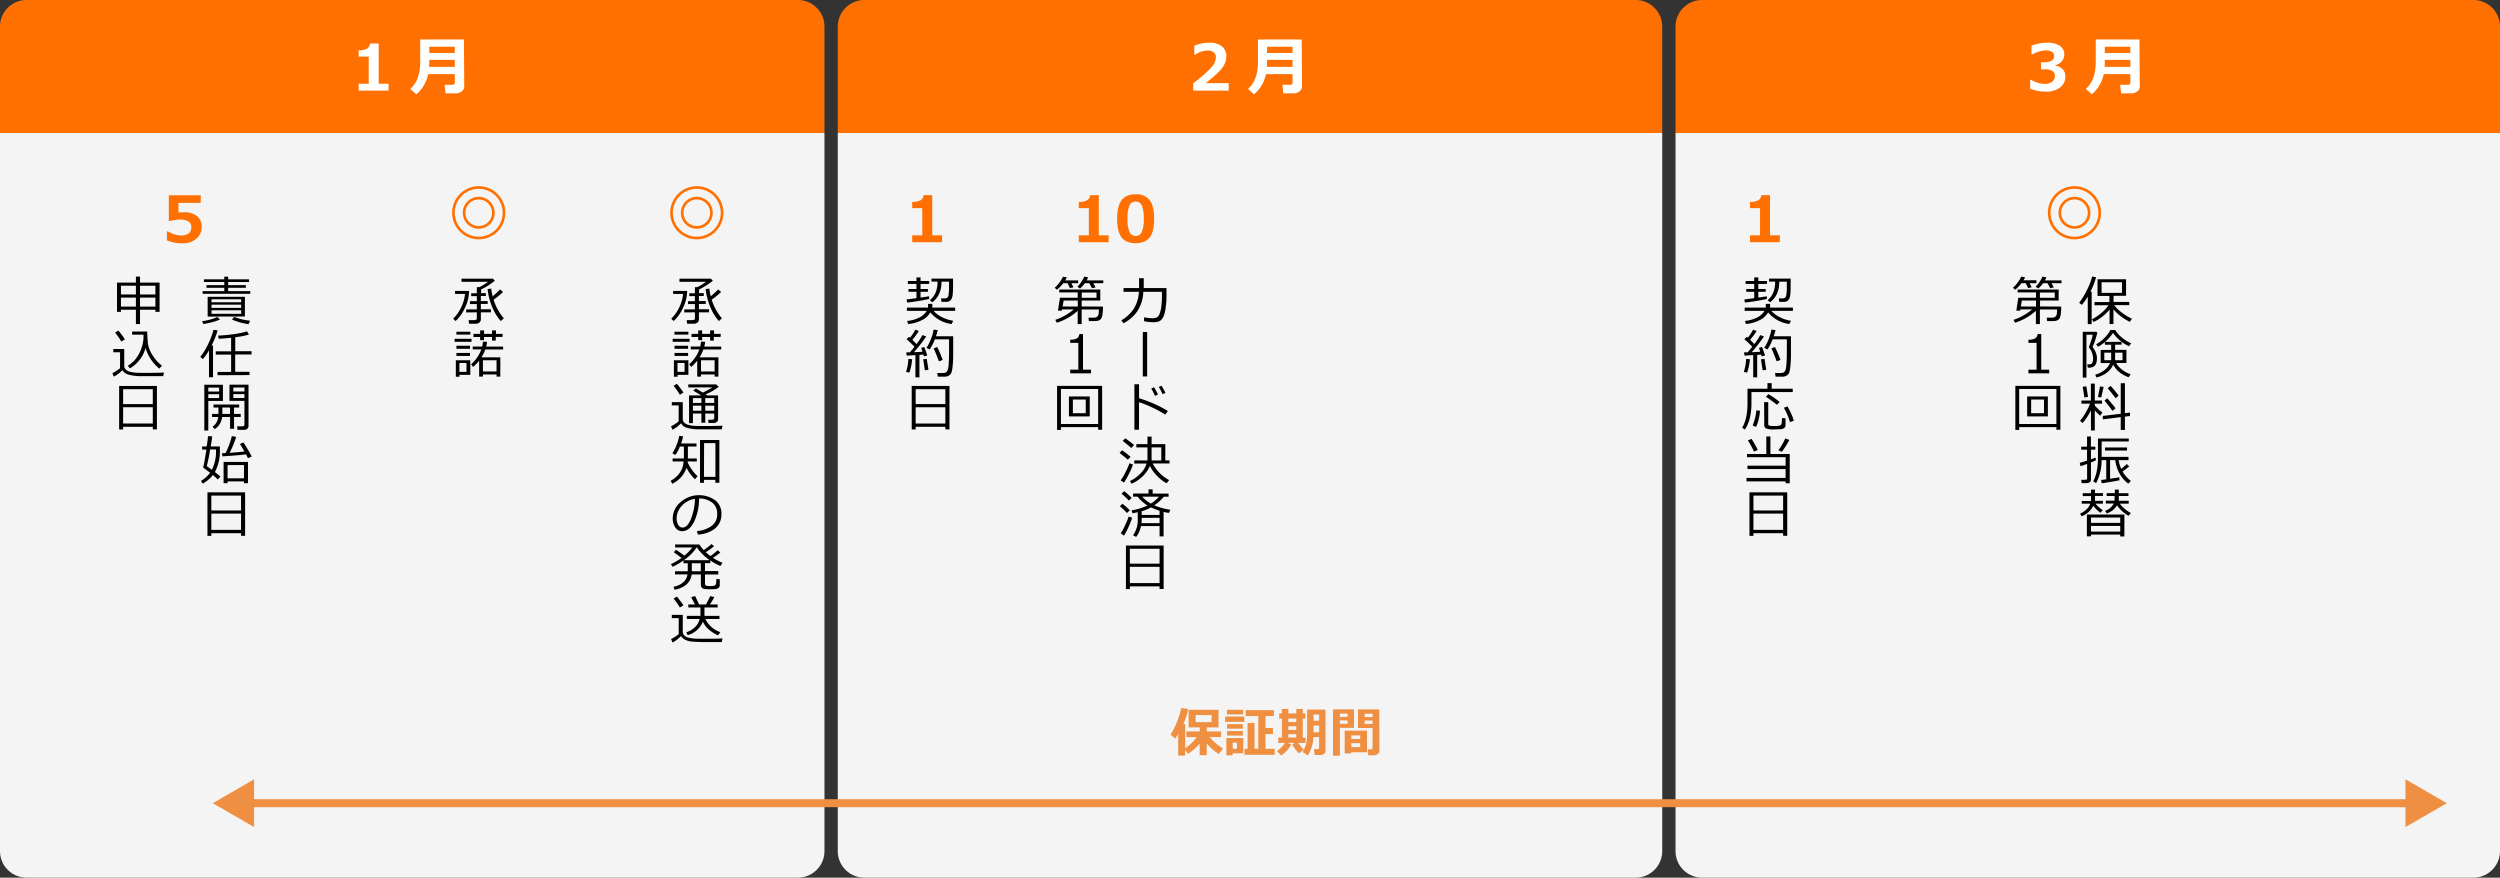 <svg xmlns="http://www.w3.org/2000/svg" width="940" height="330" viewBox="0 0 940 330"><rect x="0" y="0" width="940" height="330" fill="#333333" stroke="none"/><defs><style>.cls-1{fill:#ff7000;}.cls-2{fill:#f4f4f4;}.cls-3{fill:#fff;}.cls-4{fill:#ee8f42;}.cls-5{fill:none;stroke:#ee8f42;stroke-miterlimit:10;stroke-width:3px;}</style></defs><g id="レイヤー_2" data-name="レイヤー 2"><g id="section"><path class="cls-1" d="M10,0H300a10,10,0,0,1,10,10V50a0,0,0,0,1,0,0H0a0,0,0,0,1,0,0V10A10,10,0,0,1,10,0Z"/><path class="cls-2" d="M0,50H310a0,0,0,0,1,0,0V320a10,10,0,0,1-10,10H10A10,10,0,0,1,0,320V50A0,0,0,0,1,0,50Z"/><path class="cls-3" d="M146.09,34.07H134.86V31.49h3.78V21.27h-3.78V18.91a6.34,6.34,0,0,0,3.18-.63,2.47,2.47,0,0,0,1.08-1.9h3.27V31.49h3.7Z"/><path class="cls-3" d="M174.55,32.56a2.17,2.17,0,0,1-1,1.84,3.55,3.55,0,0,1-2.15.7h-3.87l-.34-3.21h3.07a.8.8,0,0,0,.49-.23.6.6,0,0,0,.26-.44V27.88h-10a14.41,14.41,0,0,1-1.68,4.27,11.57,11.57,0,0,1-2.83,3.29l-2.24-2a10.17,10.17,0,0,0,2.46-3.33,14.65,14.65,0,0,0,1-3.3,22.51,22.51,0,0,0,.28-3.81V14.85h16.44ZM171,25.13V22.5h-9.59c0,.93,0,1.81-.08,2.63Zm0-5.19V17.56h-9.59v2.38Z"/><path class="cls-1" d="M62.76,90.39V87h.38A9.7,9.7,0,0,0,68,88.54q3.94,0,3.94-3.18a2.33,2.33,0,0,0-1.09-2.07,5.77,5.77,0,0,0-3.22-.73,17.23,17.23,0,0,0-3.72.53h-.43V73.41h12v2.87H67.09V79.9c.9-.05,1.56-.08,2-.08a7.69,7.69,0,0,1,5,1.44,4.85,4.85,0,0,1,1.74,4,5.7,5.7,0,0,1-2,4.51,8,8,0,0,1-5.41,1.72A14.9,14.9,0,0,1,62.76,90.39Z"/><path d="M171.29,120.71l-.9-.88a15,15,0,0,0,3.26-4.81,13.13,13.13,0,0,0,1.17-4.49H171.1v-1.14h5.27a14.93,14.93,0,0,1-1.52,6.28A15.12,15.12,0,0,1,171.29,120.71Zm4-3.23v-1.14h4v-2H176.7v-1.09h2.59v-1.91h-2.12v-1.08h2.12v-2.31h1a23,23,0,0,0,3.23-2h-10v-1.16h11.83l.72.77a27.76,27.76,0,0,1-5.18,3.3v1.35h1.79v1.08H180.8v1.91h2.57v1.09H180.8v2h3.79v1.14H180.8v2.65a1.46,1.46,0,0,1-.55,1.18,2,2,0,0,1-1.35.46h-2.53l-.18-1.35h2.2c.6,0,.9-.25.9-.76v-2.18Zm13,3.24a19.29,19.29,0,0,1-3.27-5.38,25.28,25.28,0,0,1-1.7-6.65l1.39-.18a21.65,21.65,0,0,0,.51,2.89,28.33,28.33,0,0,0,2.79-2.57l1.14.94a30.63,30.63,0,0,1-3.55,2.92,19.33,19.33,0,0,0,3.85,7Z"/><path d="M177.29,128.51h-6.37v-1.12h6.37Zm-.45,12.43h-4.07v.71h-1.38v-6.2h5.45Zm0-15.14h-5.24v-1.08h5.24Zm-.11,5.36h-5.11V130h5.11Zm0,2.66h-5.11V132.7h5.11Zm-1.33,6v-3.32h-2.66v3.32Zm13.77-8.41h-6.71a14.27,14.27,0,0,1-1.43,2.94h7.09v7.26h-1.42v-.82h-5.12v.82h-1.42v-6a16.8,16.8,0,0,1-2.27,2.36l-.75-1a14.18,14.18,0,0,0,3.84-5.59h-3.24V130.3h3.56c.13-.68.23-1.3.28-1.86l1.55.08a9.76,9.76,0,0,1-.31,1.74v.05h6.36Zm-.23-4.71h-2.54v1.37H185v-1.37H182v1.2h-1.47v-1.2h-2.51v-1.16h2.51v-1.31H182v1.31H185v-1.31h1.48v1.31H189Zm-2.24,8.77h-5.12v4.2h5.12Z"/><path d="M253.29,120.71l-.9-.88a15,15,0,0,0,3.26-4.81,13.13,13.13,0,0,0,1.17-4.49H253.1v-1.14h5.27a14.93,14.93,0,0,1-1.52,6.28A15.12,15.12,0,0,1,253.29,120.71Zm4-3.23v-1.14h4v-2H258.7v-1.09h2.59v-1.91h-2.12v-1.08h2.12v-2.31h.95a23,23,0,0,0,3.23-2h-10v-1.16h11.83l.72.77a27.76,27.76,0,0,1-5.18,3.3v1.35h1.79v1.08H262.8v1.91h2.57v1.09H262.8v2h3.79v1.14H262.8v2.65a1.46,1.46,0,0,1-.55,1.18,2,2,0,0,1-1.35.46h-2.53l-.18-1.35h2.2c.6,0,.9-.25.9-.76v-2.18Zm13,3.24a19.29,19.29,0,0,1-3.27-5.38,25.28,25.28,0,0,1-1.7-6.65l1.39-.18a21.65,21.65,0,0,0,.51,2.89,28.33,28.33,0,0,0,2.79-2.57l1.14.94a30.63,30.63,0,0,1-3.55,2.92,19.33,19.33,0,0,0,3.85,7Z"/><path d="M259.29,128.51h-6.37v-1.12h6.37Zm-.45,12.43h-4.07v.71h-1.38v-6.2h5.45Zm0-15.14h-5.24v-1.08h5.24Zm-.11,5.36h-5.11V130h5.11Zm0,2.66h-5.11V132.7h5.11Zm-1.33,6v-3.32h-2.66v3.32Zm13.77-8.41h-6.71a14.27,14.27,0,0,1-1.43,2.94h7.09v7.26h-1.42v-.82h-5.12v.82h-1.42v-6a16.8,16.8,0,0,1-2.27,2.36l-.75-1a14.18,14.18,0,0,0,3.84-5.59h-3.24V130.3h3.56c.13-.68.23-1.3.28-1.86l1.55.08a9.76,9.76,0,0,1-.31,1.74v.05h6.36Zm-.23-4.71h-2.54v1.37H267v-1.37H264v1.2h-1.47v-1.2h-2.51v-1.16h2.51v-1.31H264v1.31H267v-1.31h1.48v1.31H271Zm-2.24,8.77h-5.12v4.2h5.12Z"/><path d="M271.37,161.43l-7.93,0a17.58,17.58,0,0,1-5.06-.55,4,4,0,0,1-2.34-1.72,11.73,11.73,0,0,1-3.2,2.43l-.53-1.31a11.14,11.14,0,0,0,1.5-.86,10.12,10.12,0,0,0,1.37-1v-6H252.6v-1.21h4.12v6.27a1.93,1.93,0,0,0,.64,1.5,3.32,3.32,0,0,0,1.51.78,16.63,16.63,0,0,0,1.64.31c.5.07,2,.11,4.42.11q4.72,0,6.72-.13Zm-15.76-13a22.1,22.1,0,0,0-2.34-3.37l1.24-.77c1.05,1.29,1.87,2.39,2.47,3.3Zm12.94,7.06h-3.37v3.45h-1.46v-3.45h-3.18v3.61h-1.46V148.67h4.57c-.66-.45-1.65-1-3-1.79l1-.81c.64.35,1.5.86,2.6,1.53a30.67,30.67,0,0,0,3.6-1.94h-9.05v-1.13h10.51l.93.9a19,19,0,0,1-4.93,2.83l.64.41H270v8.94a1.27,1.27,0,0,1-.49,1.06,1.93,1.93,0,0,1-1.24.38H266.4l-.11-1.24h1.5c.51,0,.76-.22.76-.67Zm-4.83-4V149.7h-3.18v1.81Zm-3.18,2.94h3.18v-1.9h-3.18Zm4.64-4.75v1.81h3.37V149.7Zm0,4.75h3.37v-1.9h-3.37Z"/><path d="M258.55,173.49c0,.06,0,.15,0,.28a12.85,12.85,0,0,0,1.61,2.85,13.4,13.4,0,0,0,2.13,2.42l-1,1.17a15.58,15.58,0,0,1-3.15-4.33,10.24,10.24,0,0,1-5.36,6l-.63-1.09q4.59-2.58,4.87-7.28H252.9v-1.12h4.24v-4.49h-1.5a14.73,14.73,0,0,1-1.71,3.17l-1.12-.64a16.56,16.56,0,0,0,1.65-3.29,16.88,16.88,0,0,0,.92-3.26l1.47.18a21.51,21.51,0,0,1-.75,2.68h5.79v1.16h-3.24v4.49H262v1.12Zm10.4,6.94h-4.26v1.1H263.2V165.45h7.28v16.08H269Zm-4.26-1.14H269V166.61h-4.26Z"/><path d="M262.43,201l-.38-1.32a11,11,0,0,0,5.37-1.83,5.23,5.23,0,0,0,2.24-4.61,5.14,5.14,0,0,0-1.81-4.22,8,8,0,0,0-5-1.59,20.29,20.29,0,0,1-1.88,8.77c-1.19,2.35-2.67,3.52-4.46,3.52a3,3,0,0,1-2.61-1.41,6.06,6.06,0,0,1-.95-3.45,8,8,0,0,1,2.89-6,10.52,10.52,0,0,1,13-.81,6.1,6.1,0,0,1,2.41,5.09,6.76,6.76,0,0,1-2.43,5.61A11.44,11.44,0,0,1,262.43,201Zm-1.13-13.44a8.35,8.35,0,0,0-4.88,2.56,6.81,6.81,0,0,0-2,4.82,4.6,4.6,0,0,0,.6,2.42,1.85,1.85,0,0,0,1.66,1q1.83,0,3.18-3.41A21.51,21.51,0,0,0,261.3,187.58Z"/><path d="M253.66,221.77l-.41-1.12q4.71-1.1,5.24-4.67H253.8v-1.19h4.8c0-.18,0-.42,0-.74v-2.26H257v-1.06a24.42,24.42,0,0,1-4.1,2.37l-.64-1a22.37,22.37,0,0,0,4-2.32c-.63-.5-1.61-1.21-2.92-2.15l.86-.92q2.22,1.5,3.12,2.22a17.74,17.74,0,0,0,3-3.08h-6.47v-1.14h9.1a13,13,0,0,0,1.66,2.11,18.77,18.77,0,0,0,2.89-2.27l1,.83a27.64,27.64,0,0,1-3.12,2.24,18.39,18.39,0,0,0,1.74,1.47,25.22,25.22,0,0,0,2.72-2.21l1,.88a29.46,29.46,0,0,1-2.76,2,25.78,25.78,0,0,0,3.59,1.88l-.81,1.16a21.48,21.48,0,0,1-3.78-2.07v1h-2v3h5V216h-5v3.48a.71.71,0,0,0,.36.68,4.06,4.06,0,0,0,1.59.19,5,5,0,0,0,1.64-.16,1,1,0,0,0,.52-.6,7.47,7.47,0,0,0,.15-1.92l1.29.14v2.12a1.36,1.36,0,0,1-.41,1.07,2,2,0,0,1-1.16.48,16.92,16.92,0,0,1-1.92.09c-.36,0-.93,0-1.7-.06a2.17,2.17,0,0,1-1.54-.5,1.77,1.77,0,0,1-.37-1.16V216h-3.46Q259.43,220.56,253.66,221.77Zm3.46-11.14h9.77a18.15,18.15,0,0,1-4.91-4.86A18,18,0,0,1,257.12,210.63Zm3,1.16v2.47c0,.13,0,.31,0,.53h3.38v-3Z"/><path d="M271.37,241.41l-5.45,0a56.49,56.49,0,0,1-6-.2,7.15,7.15,0,0,1-2.44-.74,3.57,3.57,0,0,1-1.42-1.31,11.73,11.73,0,0,1-3.2,2.43l-.53-1.31a10.07,10.07,0,0,0,1.51-.87,10.35,10.35,0,0,0,1.36-1v-6H252.6v-1.21h4.12v6.27a1.93,1.93,0,0,0,.64,1.5,3.32,3.32,0,0,0,1.51.78,16.63,16.63,0,0,0,1.64.31c.5.07,2,.11,4.42.11q4.72,0,6.72-.13Zm-15.76-13a23,23,0,0,0-2.34-3.34l1.24-.78c1,1.26,1.85,2.37,2.47,3.31Zm8.67,5.33a8.52,8.52,0,0,1-5.71,5.07l-.54-1.07a8.4,8.4,0,0,0,3.34-2,5.61,5.61,0,0,0,1.66-3h-4.78v-1.17h5.12v-3.16H258.8v-1.14h2.49c-.22-.45-.69-1.36-1.39-2.74l1.47-.4c.39.8.89,1.85,1.49,3.14h2.62c.32-.58.84-1.63,1.56-3.14l1.53.38a30.76,30.76,0,0,1-1.61,2.76h2.87v1.14h-4.95v3.16h5.63v1.17h-5.26a9.44,9.44,0,0,0,5.59,4.94l-.84,1.2a12.1,12.1,0,0,1-3.14-1.9A8.78,8.78,0,0,1,264.28,233.74Z"/><path d="M58.43,116.45H52.65v5.41H51.1v-5.41H45.48v.82H44v-11H51.1V104h1.55v2.26H60v11H58.43Zm-7.33-5.74v-3.28H45.48v3.28Zm-5.62,4.56H51.1V111.9H45.48Zm7.17-7.84v3.28h5.78v-3.28Zm0,7.84h5.78V111.9H52.65Z"/><path d="M61.37,141.43h-8a17,17,0,0,1-4.94-.55A4,4,0,0,1,46,139.18a11.59,11.59,0,0,1-3.2,2.43l-.53-1.31a11.14,11.14,0,0,0,1.5-.86,10.12,10.12,0,0,0,1.37-1v-6H42.6v-1.21h4.12v6.27a1.93,1.93,0,0,0,.64,1.5,3.3,3.3,0,0,0,1.52.78,16.47,16.47,0,0,0,1.63.31c.5.07,2,.11,4.42.11q4.73,0,6.72-.13Zm-15.76-13a22.1,22.1,0,0,0-2.34-3.37l1.24-.77c1.05,1.29,1.87,2.39,2.47,3.3Zm9.09,2.48a12.05,12.05,0,0,1-2.17,4.34,12.49,12.49,0,0,1-3.71,3.26l-.76-1a10.77,10.77,0,0,0,3.5-3.3,14.18,14.18,0,0,0,1.85-4,13,13,0,0,0,.54-3l0-1.38H49.68v-1.16h5.69c0,1.38.09,2.75.2,4.12a10.91,10.91,0,0,0,1.65,4.55,14.6,14.6,0,0,0,3.68,4.16l-1,1.1a15.85,15.85,0,0,1-5.17-7.74Z"/><path d="M57.45,160.48H46.29v1H44.8V145.12H59v16.34H57.45Zm0-8.54v-5.6H46.29v5.6Zm-11.16,7.3H57.45v-6.12H46.29Z"/><path d="M76.45,121.83,76,120.75a19.81,19.81,0,0,0,5.71-1.55l1,.92a14.93,14.93,0,0,1-2.9,1A27.22,27.22,0,0,1,76.45,121.83Zm-.27-11.36v-1h8.15v-1.25h-6.7v-1h6.7v-1.18H76.67v-1h7.66v-1h1.46v1h7.85v1H85.79v1.18h6.65v1H85.79v1.25h8.32v1Zm1.9,8.57v-7.45h14V119Zm1.45-5.39H90.68v-1.12H79.53Zm0,2.1H90.68v-1.2H79.53Zm11.15.9H79.53V118H90.68Zm2.78,5.23a24.05,24.05,0,0,1-6.24-1.72l.84-1a22.83,22.83,0,0,0,6,1.43Z"/><path d="M78.58,141.86V131.71A20.38,20.38,0,0,1,76.3,135l-1-.78a24.65,24.65,0,0,0,2.77-4.45A28.78,28.78,0,0,0,80.28,124l1.55.22a28.88,28.88,0,0,1-2.29,5.69h.56v11.94Zm3.22-.78v-1.24h5.1v-6.52H81.12V132.1H86.9V127c-1.78.2-3.34.32-4.69.36L82,126.18a54.84,54.84,0,0,0,5.79-.53,31.73,31.73,0,0,0,5.08-1.06l.75,1.21a32.62,32.62,0,0,1-5.17,1v5.25h6.14v1.22H88.43v6.52h5.38v1.24Z"/><path d="M78.32,150.75v11.12h-1.5V144.65h7v6.1Zm0-3.53H82.4v-1.49H78.32Zm4.08,1H78.32v1.45H82.4Zm-1.69,13.12-.78-.9a5,5,0,0,0,2.12-3.65H79.73v-1.14h2.41v-2.41H80.28v-1.14h9.65v1.14H88v2.41h2.51v1.14H88v4.44H86.5v-4.44h-3A6,6,0,0,1,80.71,161.36Zm2.89-8.1V155c0,.25,0,.46,0,.64H86.5v-2.41Zm8.06,8.4H89.32l-.17-1.33h1.91c.56,0,.85-.21.85-.64v-8.94H86.28v-6.1h7.16V160.2a1.35,1.35,0,0,1-.49,1.05A2,2,0,0,1,91.66,161.66Zm-3.93-14.44h4.18v-1.49H87.73Zm4.18,1H87.73v1.45h4.18Z"/><path d="M76.24,181.84l-.67-1A12.08,12.08,0,0,0,79,177.76c-.77-.6-1.57-1.2-2.43-1.8a.42.42,0,0,1-.14-.35s0-.21.12-.55.23-1.06.42-2.14.41-2.38.64-3.89H76v-1.15h1.73c.28-1.9.44-3.2.47-3.89l1.58.09c-.07.71-.25,2-.55,3.8h3.44v1.24a16.53,16.53,0,0,1-1.88,8.38c1,.74,1.66,1.3,2.06,1.68l-.93,1.12c-.43-.44-1.06-1-1.88-1.68A12.65,12.65,0,0,1,76.24,181.84Zm3.41-5.2a14.81,14.81,0,0,0,1.57-7.18V169H79a60.8,60.8,0,0,1-1.24,6.27Zm4-5-.19-1.22,1.35-.07a29.62,29.62,0,0,0,2.36-6.37l1.63.28a36.42,36.42,0,0,1-2.46,6c2.36-.16,4.21-.33,5.58-.51-.59-1-1.16-2-1.71-2.78l1.29-.62a46.06,46.06,0,0,1,3.15,5.32l-1.43.6c-.18-.41-.42-.89-.72-1.45Q89.94,171.19,83.64,171.59ZM91.73,181H85.57v.69h-1.5v-8h9.18v8H91.73Zm-6.16-1.14h6.16v-5H85.57Z"/><path d="M90.63,200.48H79.46v1H78V185.12H92.16v16.34H90.63Zm0-8.54v-5.6H79.46v5.6Zm-11.17,7.3H90.63v-6.12H79.46Z"/><path class="cls-1" d="M180,71a9,9,0,1,1-9,9,9,9,0,0,1,9-9m0-1a10,10,0,1,0,10,10,10,10,0,0,0-10-10Z"/><path class="cls-1" d="M180,75a5,5,0,1,1-5,5,5,5,0,0,1,5-5m0-1a6,6,0,1,0,6,6,6,6,0,0,0-6-6Z"/><path class="cls-1" d="M262,71a9,9,0,1,1-9,9,9,9,0,0,1,9-9m0-1a10,10,0,1,0,10,10,10,10,0,0,0-10-10Z"/><path class="cls-1" d="M262,75a5,5,0,1,1-5,5,5,5,0,0,1,5-5m0-1a6,6,0,1,0,6,6,6,6,0,0,0-6-6Z"/><path class="cls-1" d="M325,0H615a10,10,0,0,1,10,10V50a0,0,0,0,1,0,0H315a0,0,0,0,1,0,0V10A10,10,0,0,1,325,0Z"/><path class="cls-2" d="M315,50H625a0,0,0,0,1,0,0V320a10,10,0,0,1-10,10H325a10,10,0,0,1-10-10V50a0,0,0,0,1,0,0Z"/><path class="cls-3" d="M462,34.07H448.65V31.29a45.49,45.49,0,0,0,6.79-5.93,6.13,6.13,0,0,0,1.74-3.7,2.47,2.47,0,0,0-.84-2A3.46,3.46,0,0,0,454,19a8.46,8.46,0,0,0-4.64,1.59h-.29V17.17a15.48,15.48,0,0,1,5.54-1.11,7.52,7.52,0,0,1,4.82,1.36,4.64,4.64,0,0,1,1.69,3.83,7.37,7.37,0,0,1-1.37,4q-1.38,2.11-6.41,6H462Z"/><path class="cls-3" d="M489.55,32.56a2.17,2.17,0,0,1-1,1.84,3.55,3.55,0,0,1-2.15.7h-3.87l-.34-3.21h3.07a.8.8,0,0,0,.49-.23.6.6,0,0,0,.26-.44V27.88h-10a14.41,14.41,0,0,1-1.68,4.27,11.57,11.57,0,0,1-2.83,3.29l-2.24-2a10.17,10.17,0,0,0,2.46-3.33,14.65,14.65,0,0,0,1-3.3,22.51,22.51,0,0,0,.28-3.81V14.85h16.44ZM486,25.13V22.5h-9.59c0,.93,0,1.81-.08,2.63Zm0-5.19V17.56h-9.59v2.38Z"/><path class="cls-1" d="M354.21,91.07H343V88.49h3.78V78.27H343V75.91a6.34,6.34,0,0,0,3.18-.63,2.47,2.47,0,0,0,1.08-1.9h3.27V88.49h3.7Z"/><path d="M341.1,113.77l-.24-1.18c.82-.09,2.06-.25,3.73-.49v-2.37h-3v-1.06h3v-1.92h-3.24v-1.09h3.24v-1.35h1.53v1.35h3.26v1.09h-3.26v1.92h2.78v1.06h-2.78v2.16l3.23-.48,0,1A81.13,81.13,0,0,1,341.1,113.77Zm8.72,3.69a7.46,7.46,0,0,1-3.36,3,13.73,13.73,0,0,1-5,1.37l-.37-1.16a12.7,12.7,0,0,0,4.5-1.25,6.44,6.44,0,0,0,2.86-2.54H341v-1.23h7.94a6.8,6.8,0,0,0,0-.68v-.71h1.61c0,.25,0,.71,0,1.39h8.59v1.23H351a10.52,10.52,0,0,0,3.15,2.35,13.63,13.63,0,0,0,4.26,1.38l-.62,1.22A12.34,12.34,0,0,1,349.82,117.46Zm.71-3.79-.9-.82a7,7,0,0,0,2.05-2.6,10.18,10.18,0,0,0,.83-4.37h-2.29v-1.12h8.12v2.53c0,.85,0,1.76-.08,2.74a6.33,6.33,0,0,1-.37,2.13,2.3,2.3,0,0,1-.79,1,2.15,2.15,0,0,1-1.17.34H354l-.16-1.31c.9,0,1.47,0,1.7,0a1.25,1.25,0,0,0,.67-.3,2,2,0,0,0,.48-1.24,16.85,16.85,0,0,0,.15-2.48v-2.27H354V106C354,109.37,352.85,111.94,350.53,113.67Z"/><path d="M341.93,140.1l-1.27-.24a17.61,17.61,0,0,0,.88-4.9l1.43.1A20.45,20.45,0,0,1,341.93,140.1Zm2.27,1.76v-8.34c-1.31.09-2.4.15-3.27.19l-.18-1.24,1.39,0c.54-.62,1.11-1.32,1.71-2.09-.93-1-1.92-1.92-3-2.87l1-.88.36.33a19.3,19.3,0,0,0,1.95-3l1.34.5a32.89,32.89,0,0,1-2.45,3.32l1.58,1.58a25.66,25.66,0,0,0,2.23-3.38l1.39.54a59.83,59.83,0,0,1-4.61,5.92l3.21-.18c-.21-.66-.38-1.15-.49-1.47l1.16-.32a33.25,33.25,0,0,1,1.12,3.21l-1.26.32c0-.15-.1-.38-.19-.7-.53.07-1,.12-1.49.16v8.46Zm3.56-2.62-.65-4.14,1.35-.16.65,4.1Zm10.64-6.18a39.88,39.88,0,0,1-.22,4.62,11,11,0,0,1-.46,2.49,2.27,2.27,0,0,1-.9,1,2.7,2.7,0,0,1-1.54.45h-2.66l-.21-1.37h1.53a7.84,7.84,0,0,0,1.34-.07,1.31,1.31,0,0,0,.65-.37,2.35,2.35,0,0,0,.49-.91,13.16,13.16,0,0,0,.3-2.35c.09-1.16.13-2.68.13-4.55v-4.42H351.5a17.33,17.33,0,0,1-1.94,3.81l-1.2-.59a19.05,19.05,0,0,0,2.69-6.89l1.55.22a20.09,20.09,0,0,1-.69,2.31h6.49Zm-5.35,2.8c-1-2.56-1.64-4.19-2-4.88l1.34-.51a45.51,45.51,0,0,1,2.06,4.87Z"/><path d="M355.45,160.48H344.29v1H342.8V145.12H357v16.34h-1.53Zm0-8.54v-5.6H344.29v5.6Zm-11.16,7.3h11.16v-6.12H344.29Z"/><path d="M430.05,104.6v3.72h8.55v.75c0,2.27,0,3.81-.09,4.61s-.17,1.65-.3,2.55a11.44,11.44,0,0,1-.56,2.32,4.92,4.92,0,0,1-.82,1.51,3,3,0,0,1-1.19.82,5.76,5.76,0,0,1-2,.28,19.6,19.6,0,0,1-3.47-.38l0-1.48a16.22,16.22,0,0,0,3.25.36,4.28,4.28,0,0,0,1.34-.22,2.17,2.17,0,0,0,1.12-1.2,9.73,9.73,0,0,0,.75-2.85,31.76,31.76,0,0,0,.26-4.42v-1.25h-7a14.26,14.26,0,0,1-2.27,7.32,14.4,14.4,0,0,1-5.17,4.51l-.82-1.11a14.18,14.18,0,0,0,4.65-4.31,13.41,13.41,0,0,0,1.94-6.41h-5.77v-1.4h5.84V104.6Z"/><path d="M431.33,124.84v16.7h-1.64v-16.7Z"/><path d="M439.13,154.54l-1,1.36a38.17,38.17,0,0,0-4.86-2.67,38.61,38.61,0,0,0-5-2v10.36h-1.74v-17.1h1.76v5.24A48.22,48.22,0,0,1,439.13,154.54Zm-3.74-6.2-1.12.5a21.42,21.42,0,0,0-1.42-2.74l1.06-.48A20.56,20.56,0,0,1,435.39,148.34Zm2.83-.6-1.11.46a18,18,0,0,0-1.41-2.7l1-.48A24.27,24.27,0,0,1,438.22,147.74Z"/><path d="M424.06,172.83c-.71-.61-1.75-1.45-3.11-2.53l.95-1a31.37,31.37,0,0,1,3.19,2.48Zm-1.44,8.62-1.25-.84a18.29,18.29,0,0,0,1.78-3,29.19,29.19,0,0,0,1.53-3.43l1.31.45a21.2,21.2,0,0,1-1.38,3.3A32.57,32.57,0,0,1,422.62,181.45Zm2.75-13c-.95-.83-2-1.72-3.24-2.66l1-1c.8.58,1.89,1.42,3.28,2.51Zm6.08,4.69v-4.91h-4.18V167h4.18v-2.84H433V167h5.16v6.12h1.57v1.14h-6.29a13.21,13.21,0,0,0,2.15,3.13,14.36,14.36,0,0,0,4,3.12l-.94,1.2a14.82,14.82,0,0,1-3.68-2.86,13,13,0,0,1-2.59-3.68,12.74,12.74,0,0,1-2.29,3.48,13.85,13.85,0,0,1-4.62,3.23l-.63-1a13,13,0,0,0,4.12-3,8.56,8.56,0,0,0,2.13-3.58h-4.62V173.1Zm1.55-4.91v4.91h3.65v-4.91Z"/><path d="M423.73,192.87a28.69,28.69,0,0,0-2.67-2.53l1-.93a34.78,34.78,0,0,1,2.77,2.47Zm-1.12,8.54-1.2-.9A19,19,0,0,0,423,197.6a28.6,28.6,0,0,0,1.37-3.38l1.31.47a28.45,28.45,0,0,1-1.35,3.45A24.76,24.76,0,0,1,422.61,201.41Zm1.83-13.2a29.28,29.28,0,0,0-2.75-2.59l1-.94a25.13,25.13,0,0,1,2.83,2.53Zm2.74,13.69-1.14-.66a9.68,9.68,0,0,0,1.75-6.08V192.6c-.45.08-1.1.22-1.94.4l-.4-1.12a21.5,21.5,0,0,0,6-1.82,14.55,14.55,0,0,1-3.73-3.32h-1.68v-1.18h5.81V184h1.54v1.59h6v1.18h-1.8A16.52,16.52,0,0,1,434,190a23.59,23.59,0,0,0,6.07,1.67l-.56,1.2a20,20,0,0,1-2-.4v9.22H436v-3.88h-7A9.55,9.55,0,0,1,427.18,201.9Zm2.1-7.18v.1c0,.7,0,1.32-.08,1.87H436v-2Zm0-2.48v1.38H436v-1.57a23,23,0,0,1-3.22-1.27A15.91,15.91,0,0,1,429.28,192.24Zm3.44-2.88a15,15,0,0,0,3.08-2.62h-6.35A13.32,13.32,0,0,0,432.72,189.36Z"/><path d="M436,220.48H424.83v1h-1.48V205.12h14.18v16.34H436Zm0-8.54v-5.6H424.83v5.6Zm-11.17,7.3H436v-6.12H424.83Z"/><path class="cls-1" d="M416.85,91.07H405.62V88.49h3.78V78.27h-3.78V75.91a6.34,6.34,0,0,0,3.18-.63,2.47,2.47,0,0,0,1.08-1.9h3.27V88.49h3.7Z"/><path class="cls-1" d="M427,91.45q-3.6,0-5.28-2.19t-1.68-7q0-4.78,1.69-7t5.27-2.2a6.24,6.24,0,0,1,5.28,2.2c1.12,1.46,1.68,3.79,1.68,7s-.55,5.59-1.67,7S429.41,91.45,427,91.45Zm0-15.66a2.42,2.42,0,0,0-2.35,1.54,12.65,12.65,0,0,0-.71,4.93,12.37,12.37,0,0,0,.73,4.92,2.52,2.52,0,0,0,4.66,0,12.35,12.35,0,0,0,.73-4.93,12.38,12.38,0,0,0-.71-4.91A2.41,2.41,0,0,0,427,75.79Z"/><path class="cls-1" d="M640,0H930a10,10,0,0,1,10,10V50a0,0,0,0,1,0,0H630a0,0,0,0,1,0,0V10A10,10,0,0,1,640,0Z"/><path class="cls-3" d="M763.34,33.33V30h.38a10.14,10.14,0,0,0,5,1.54,4.79,4.79,0,0,0,2.89-.77,2.59,2.59,0,0,0,1-2.24,2.17,2.17,0,0,0-.81-1.81,5.94,5.94,0,0,0-3.37-.64h-1V23.42h1q3.94,0,3.94-2.4a1.67,1.67,0,0,0-.84-1.53,4.61,4.61,0,0,0-2.41-.53,10.83,10.83,0,0,0-4.92,1.5h-.35V17.17a16.34,16.34,0,0,1,5.73-1.11,8.52,8.52,0,0,1,4.93,1.19,3.74,3.74,0,0,1,1.67,3.18,3.88,3.88,0,0,1-.93,2.58,4.51,4.51,0,0,1-2.47,1.49v.16a5,5,0,0,1,2.8,1.38,3.73,3.73,0,0,1,1,2.73,5,5,0,0,1-2,4.13,8.41,8.41,0,0,1-5.33,1.55A15.72,15.72,0,0,1,763.34,33.33Z"/><path class="cls-3" d="M804.55,32.56a2.17,2.17,0,0,1-1,1.84,3.55,3.55,0,0,1-2.15.7h-3.87l-.34-3.21h3.07a.8.8,0,0,0,.49-.23.6.6,0,0,0,.26-.44V27.88h-10a14.41,14.41,0,0,1-1.68,4.27,11.57,11.57,0,0,1-2.83,3.29l-2.24-2a10.17,10.17,0,0,0,2.46-3.33,14.65,14.65,0,0,0,1-3.3,22.51,22.51,0,0,0,.28-3.81V14.85h16.44ZM801,25.13V22.5h-9.59c0,.93,0,1.81-.08,2.63Zm0-5.19V17.56h-9.59v2.38Z"/><path class="cls-2" d="M630,50H940a0,0,0,0,1,0,0V320a10,10,0,0,1-10,10H640a10,10,0,0,1-10-10V50A0,0,0,0,1,630,50Z"/><path class="cls-1" d="M669.21,91.07H658V88.49h3.78V78.27H658V75.91a6.34,6.34,0,0,0,3.18-.63,2.47,2.47,0,0,0,1.08-1.9h3.27V88.49h3.7Z"/><path d="M656.1,113.77l-.24-1.18c.82-.09,2.06-.25,3.73-.49v-2.37h-3v-1.06h3v-1.92h-3.24v-1.09h3.24v-1.35h1.53v1.35h3.26v1.09h-3.26v1.92h2.78v1.06h-2.78v2.16l3.23-.48,0,1A81.13,81.13,0,0,1,656.1,113.77Zm8.72,3.69a7.46,7.46,0,0,1-3.36,3,13.73,13.73,0,0,1-5,1.37l-.37-1.16a12.7,12.7,0,0,0,4.5-1.25,6.44,6.44,0,0,0,2.86-2.54H656v-1.23h7.94a6.8,6.8,0,0,0,0-.68v-.71h1.61c0,.25,0,.71,0,1.39h8.59v1.23H666a10.52,10.52,0,0,0,3.15,2.35,13.63,13.63,0,0,0,4.26,1.38l-.62,1.22A12.34,12.34,0,0,1,664.82,117.46Zm.71-3.79-.9-.82a7,7,0,0,0,2-2.6,10.18,10.18,0,0,0,.83-4.37h-2.29v-1.12h8.12v2.53c0,.85,0,1.76-.08,2.74a6.33,6.33,0,0,1-.37,2.13,2.3,2.3,0,0,1-.79,1,2.15,2.15,0,0,1-1.17.34H669l-.16-1.31c.9,0,1.47,0,1.7,0a1.22,1.22,0,0,0,.67-.3,2,2,0,0,0,.48-1.24,16.85,16.85,0,0,0,.15-2.48v-2.27H669V106C669,109.37,667.85,111.94,665.53,113.67Z"/><path d="M656.93,140.1l-1.27-.24a17.61,17.61,0,0,0,.88-4.9l1.43.1A20.45,20.45,0,0,1,656.93,140.1Zm2.27,1.76v-8.34c-1.31.09-2.4.15-3.27.19l-.18-1.24,1.39,0c.54-.62,1.11-1.32,1.71-2.09-.93-1-1.92-1.92-3-2.87l1-.88.36.33a19.3,19.3,0,0,0,1.95-3l1.34.5a32.89,32.89,0,0,1-2.45,3.32l1.58,1.58a25.66,25.66,0,0,0,2.23-3.38l1.39.54a59.83,59.83,0,0,1-4.61,5.92l3.21-.18c-.21-.66-.38-1.15-.49-1.47l1.16-.32a33.25,33.25,0,0,1,1.12,3.21l-1.26.32c0-.15-.1-.38-.19-.7-.53.07-1,.12-1.49.16v8.46Zm3.56-2.62-.65-4.14,1.35-.16.65,4.1Zm10.64-6.18a39.88,39.88,0,0,1-.22,4.62,11,11,0,0,1-.46,2.49,2.27,2.27,0,0,1-.9,1,2.7,2.7,0,0,1-1.54.45h-2.66l-.21-1.37h1.53a7.84,7.84,0,0,0,1.34-.07,1.31,1.31,0,0,0,.65-.37,2.35,2.35,0,0,0,.49-.91,13.16,13.16,0,0,0,.3-2.35c.09-1.16.13-2.68.13-4.55v-4.42H666.5a17.33,17.33,0,0,1-1.94,3.81l-1.2-.59a19.05,19.05,0,0,0,2.69-6.89l1.55.22a20.09,20.09,0,0,1-.69,2.31h6.49Zm-5.35,2.8c-1-2.56-1.64-4.19-2-4.88l1.34-.51a45.51,45.51,0,0,1,2.06,4.87Z"/><path d="M658.55,147.41v3.86a24.14,24.14,0,0,1-.62,5.93,13.69,13.69,0,0,1-1.87,4.33l-1-.74q2-3.33,2-9.18v-5.45h7.5v-2.1h1.59v2.1h7.92v1.25Zm1.76,13.1L659,160a20.86,20.86,0,0,0,1.4-5.71l1.37.16a19.62,19.62,0,0,1-.5,3.15A15.09,15.09,0,0,1,660.31,160.51Zm3-9.31h1.55v8.15a.65.65,0,0,0,.36.66,6.43,6.43,0,0,0,2,.17,11.36,11.36,0,0,0,1.45-.07,2.52,2.52,0,0,0,.76-.18.87.87,0,0,0,.31-.32,1.83,1.83,0,0,0,.19-.74,16.22,16.22,0,0,0,.11-1.71l1.32.13v2.57a1.28,1.28,0,0,1-.16.65,1.47,1.47,0,0,1-.42.47,1.68,1.68,0,0,1-.55.28,7.19,7.19,0,0,1-1.29.15c-.66,0-1.27.06-1.84.06a7.63,7.63,0,0,1-3.09-.38,1.46,1.46,0,0,1-.65-1.37Zm4.82,1c-.85-.72-2.23-1.74-4.14-3l.91-1a25.21,25.21,0,0,1,4.23,2.95Zm4.88,6.5a22.9,22.9,0,0,0-2.27-5.36l1.33-.56a28,28,0,0,1,1.41,2.75,18.06,18.06,0,0,1,1,2.68Z"/><path d="M656.68,181v-1.29h14.71v-3.34H657.05v-1.27h14.34V171.9H656.87v-1.2h7.26v-6.6h1.54v6.6h7.27v11h-1.55V181Zm2.81-11.2a31.6,31.6,0,0,0-2.28-4.2l1.36-.6a41.44,41.44,0,0,1,2.36,4.18Zm10.53.08-1.35-.55a23.6,23.6,0,0,0,2.58-4.46l1.56.54A39.71,39.71,0,0,1,670,169.86Z"/><path d="M670.45,200.48H659.29v1H657.8V185.12H672v16.34h-1.53Zm0-8.54v-5.6H659.29v5.6Zm-11.16,7.3h11.16v-6.12H659.29Z"/><path class="cls-4" d="M445.62,284.1H443V276c-.26.42-.63,1-1.11,1.7l-1.77-1.45a27.9,27.9,0,0,0,2.38-4.7,25.76,25.76,0,0,0,1.6-5.32l2.68.33a28.18,28.18,0,0,1-1.82,5.65h.68v9.15a16.49,16.49,0,0,0,4.3-4.19h-3.84V275h5v-1.49h-4.18v-6.62h11.24v6.62h-4.4V275h5.36v2.14h-4.27a18.69,18.69,0,0,0,5,4.29l-1.56,2.08a18.32,18.32,0,0,1-4.56-4v4.45h-2.66V279.6a18.8,18.8,0,0,1-4.38,3.84l-1.12-1.5Zm9.94-12.57v-2.67h-6v2.67Z"/><path class="cls-4" d="M467.88,271.41h-7.22v-2h7.22Zm-.42,11.83h-4V284h-2.34v-6.49h6.38Zm-.06-14.62h-6.06v-1.73h6.06Zm-.1,5.35h-5.94v-1.7h5.94Zm0,2.61h-5.94v-1.71h5.94Zm-2.2,4.95v-2.31h-1.6v2.31Zm14.18,2.27H467.92v-2.27h1.18v-9.68h2.62v9.68h1.4V269.24h-4.74V267H479v2.24h-3.16v4.5h2.78V276h-2.78v5.56h3.46Z"/><path class="cls-4" d="M485.52,279.94a11.72,11.72,0,0,1-1.72,2.36,9.82,9.82,0,0,1-2.06,1.74l-1.6-1.62a12.09,12.09,0,0,0,3-3.07h-2.52v-2H482v-7.12h-1v-2h1v-1.66h2.42v1.66h3v-1.66h2.42v1.66h1v2h-1v7.12h1.06v2h-2.79a17.21,17.21,0,0,0,2.11,2.46l-1.75,1.45a11.12,11.12,0,0,1-2.57-3.36l1-.55h-2.68Zm-1.12-9.75v1.3h3v-1.3Zm0,2.88v1.38h3v-1.38Zm0,4.24h3v-1.26h-3Zm14,5a1.42,1.42,0,0,1-.53,1.12,2,2,0,0,1-1.37.45h-2.18l-.28-2.18h1.36a.64.64,0,0,0,.39-.14.47.47,0,0,0,.19-.36v-4.06h-2.13a14.49,14.49,0,0,1-2.11,6.94l-1.95-1.33a10.59,10.59,0,0,0,1.07-2.29,10.27,10.27,0,0,0,.51-2.37c.08-.78.11-1.76.11-2.92v-8.37h6.92ZM496,271v-2.36h-2.1V271Zm0,4.35v-2.53h-2.1v2.53Z"/><path class="cls-4" d="M509.1,273.68h-5.3v10.44h-2.58v-17.4h7.88Zm-2.4-4.12v-1.24h-2.9v1.24Zm0,2.58v-1.26h-2.9v1.26Zm1.4,10.7v.44h-2.5v-8.55H514v8.11Zm3.34-5v-1.34H508.1v1.34Zm-3.34,3.09h3.34v-1.49H508.1Zm10.58,1.28a1.55,1.55,0,0,1-.64,1.27,2.33,2.33,0,0,1-1.54.52h-2l-.26-2.23h1.22a.66.66,0,0,0,.43-.16.5.5,0,0,0,.19-.4v-7.48h-5.48v-7h8Zm-5.6-12.6h3v-1.24h-3Zm3,1.32h-3v1.26h3Z"/><line class="cls-5" x1="92.92" y1="302" x2="907.08" y2="302"/><polygon class="cls-4" points="95.54 310.98 80 302 95.54 293.02 95.54 310.98"/><polygon class="cls-4" points="904.46 310.98 920 302 904.46 293.02 904.46 310.98"/><path d="M765.69,106.48h-2.56l.78,1.54-1.33.31-.88-1.85h-1.62a13.67,13.67,0,0,1-2.37,2.46l-.86-.73A13.62,13.62,0,0,0,760,104l1.44.27a10.9,10.9,0,0,1-.6,1.12h4.87Zm9.32,8.79a18.82,18.82,0,0,1-.17,2.91,4.46,4.46,0,0,1-.45,1.52,1.82,1.82,0,0,1-.69.66,2.81,2.81,0,0,1-.9.3,13.84,13.84,0,0,1-1.76.07h-1.31l-.16-1.28h2a1.9,1.9,0,0,0,1.21-.36,1.48,1.48,0,0,0,.56-.94,9.69,9.69,0,0,0,.12-1.78H767v5.49h-1.5v-5a20.94,20.94,0,0,1-7.85,4.48l-.57-1.07a21.12,21.12,0,0,0,7-3.93h-4.42l-.08.47h-1.45l.75-4.86h6.67v-2h-6.93v-1.08h15.44V113h-7v2.23Zm-9.47,0V113h-5.32l-.39,2.23Zm9.59-8.79h-3.75l.86,1.59-1.37.3-1-1.89H768.2a10.35,10.35,0,0,1-1.8,2l-1-.65A14.51,14.51,0,0,0,768,104l1.47.3c-.13.25-.32.63-.59,1.12h6.26Zm-2.55,5.5v-2H767v2Z"/><path d="M770.51,140.38h-7.83V139h3.07V128.92h-3.07v-1.19a4.94,4.94,0,0,0,2.57-.52,2,2,0,0,0,.87-1.59h1.38V139h3Z"/><path d="M773.21,160.6h-14v1.06h-1.44V145.08H774.7v16.5h-1.49Zm-14-1.18h14V146.26h-14Zm3-2.86v-7.49H770v7.49Zm6.33-6.34h-4.83v5.13h4.83Z"/><path d="M405.39,106.48h-2.55l.78,1.54-1.33.31-.88-1.85h-1.62a14.39,14.39,0,0,1-2.37,2.46l-.86-.73a13.41,13.41,0,0,0,3.12-4.17l1.45.27c-.19.39-.39.76-.61,1.12h4.87Zm9.33,8.79a18.63,18.63,0,0,1-.18,2.91,4.28,4.28,0,0,1-.44,1.52,2,2,0,0,1-.69.66,2.81,2.81,0,0,1-.9.3,13.84,13.84,0,0,1-1.76.07h-1.31l-.17-1.28h2a1.88,1.88,0,0,0,1.21-.36,1.54,1.54,0,0,0,.57-.94,9.69,9.69,0,0,0,.12-1.78h-6.47v5.49h-1.49v-5a20.94,20.94,0,0,1-7.85,4.48l-.57-1.07a21.06,21.06,0,0,0,6.94-3.93h-4.41l-.09.47h-1.44l.75-4.86h6.67v-2h-6.94v-1.08h15.44V113h-7v2.23Zm-9.47,0V113h-5.32l-.39,2.23Zm9.59-8.79h-3.75l.86,1.59-1.37.3-1-1.89H407.9a10.69,10.69,0,0,1-1.79,2l-1-.65A14.29,14.29,0,0,0,407.7,104l1.46.3c-.12.25-.32.63-.58,1.12h6.26Zm-2.55,5.5v-2h-5.55v2Z"/><path d="M410.22,140.38h-7.83V139h3.06V128.92h-3.06v-1.19a5,5,0,0,0,2.57-.52,2,2,0,0,0,.86-1.59h1.39V139h3Z"/><path d="M412.91,160.6h-14v1.06h-1.45V145.08h16.94v16.5h-1.5Zm-14-1.18h14V146.26h-14Zm3-2.86v-7.49h7.83v7.49Zm6.33-6.34h-4.84v5.13h4.84Z"/><path d="M785,121.88V111.54a22.15,22.15,0,0,1-2.23,3.09l-1-.77a28.55,28.55,0,0,0,2.89-4.75,24.53,24.53,0,0,0,2-5.14l1.46.26a25.84,25.84,0,0,1-2.14,5.45h.49v12.2Zm2.19-.82-.62-1a18.59,18.59,0,0,0,3.66-2.48,13.8,13.8,0,0,0,2.56-2.8h-5.27v-1.21h5.61v-2.31h-4.46V105h10.73v6.22H794.7v2.31h5.9v1.21h-5.66a12.68,12.68,0,0,0,2.74,2.69,18.9,18.9,0,0,0,3.94,2.41l-.81,1.16a18.24,18.24,0,0,1-3.36-2.06,16.6,16.6,0,0,1-2.79-2.62v5.54H793.2v-5.46A17.38,17.38,0,0,1,787.21,121.06Zm10.68-14.94h-7.67v4h7.67Z"/><path d="M786.8,130.4a13.48,13.48,0,0,1,.8,1.3,6.08,6.08,0,0,1,.68,1.65,5.54,5.54,0,0,1,.17,1.31v.05a5.69,5.69,0,0,1-.32,2,2.37,2.37,0,0,1-1,1.18,3.4,3.4,0,0,1-1.71.36h-.39l-.24-1.27c.42,0,.79,0,1.13,0a1,1,0,0,0,.79-.6,3.61,3.61,0,0,0,.29-1.62,6.56,6.56,0,0,0-1.54-4.08v0a1.16,1.16,0,0,0,0-.16.58.58,0,0,1,0-.15c.24-.57.53-1.41.88-2.52a10.28,10.28,0,0,0,.52-2H784.5v16.12h-1.39v-17.2h5.2l.28.39q-.23,1-.84,2.88A15.22,15.22,0,0,1,786.8,130.4Zm7,1.16v-1.95h-2.36v-1a14.37,14.37,0,0,1-2.57,1.76l-.72-.93a13.73,13.73,0,0,0,5.37-5.35h1.8a11.14,11.14,0,0,0,2.44,2.77,14,14,0,0,0,3.55,2.22l-.8,1.09a14.37,14.37,0,0,1-6-5,16.08,16.08,0,0,1-3,3.37h6.2v1.06h-2.42v1.95h4.24v4.93h-3.84A8,8,0,0,0,797.9,139a10.67,10.67,0,0,0,3.22,1.72l-.73,1.12a10.8,10.8,0,0,1-3.46-1.89,8.78,8.78,0,0,1-2.36-2.85q-1.61,3.59-6.28,4.84l-.51-1.06a9.5,9.5,0,0,0,3.61-1.81,7.24,7.24,0,0,0,2-2.55h-3.54v-4.93Zm0,1.05h-2.58v2.83h2.58Zm4.27,0h-2.79v2.83h2.79Z"/><path d="M783.08,159.05l-1-.81a16.49,16.49,0,0,0,2-2.87,21.2,21.2,0,0,0,1.76-3.59h-3.22v-1.19h3.55v-6.36h1.47v6.36h2.72v1.19h-2.72v.71a18,18,0,0,0,2.85,2.61l-.79,1.22a20.18,20.18,0,0,1-2.06-2v7.54H786.2v-7.54A23.16,23.16,0,0,1,783.08,159.05Zm.64-9.62c-.14-1.05-.35-2.38-.64-4l1.39-.18.63,4Zm6.35,0-1.24-.12.76-4,1.38.16Zm.58,8.26,0-1.3,6.75-.81V144.08h1.57v11.26l1.9-.22v1.31l-1.9.22v5h-1.57v-4.82Zm3.65-3.19c-.84-1.19-1.84-2.49-3-3.87l1-.87q1.5,1.64,3.16,3.73Zm1.18-4.76c-.78-1.06-1.79-2.32-3-3.78l1.12-.86a38,38,0,0,1,3,3.65Z"/><path d="M782.26,175.27,782,174c.56-.12,1.48-.39,2.73-.8v-4.12h-2.19v-1.14h2.19v-3.82h1.45v3.82h1.67v1.14H786.2v3.62c.78-.28,1.34-.5,1.7-.66l.19,1a17.72,17.72,0,0,1-1.89.85v6.49a1.09,1.09,0,0,1-.48.93,1.89,1.89,0,0,1-1.13.34h-1.88l-.17-1.25h1.52c.46,0,.69-.21.69-.62v-5.36C783.65,174.86,782.82,175.12,782.26,175.27Zm8,6.44-.26-1.24,1.95-.24V173H790.2a18.34,18.34,0,0,1-2.06,8.64l-1.08-.64a13.87,13.87,0,0,0,1.29-3.74,23.52,23.52,0,0,0,.48-4.82v-7.54h11.59V166h-10.2v5.79h10.1V173h-3.7a14,14,0,0,0,.93,3.26,19.48,19.48,0,0,0,2.11-1.77l.94.87a28.08,28.08,0,0,1-2.53,1.92,12.49,12.49,0,0,0,3.15,3.57l-1,1a12,12,0,0,1-3.35-3.95,13.52,13.52,0,0,1-1.54-4.9h-1.94V180c1.69-.23,2.84-.42,3.44-.57l.11,1.13c-.48.13-1.49.33-3,.58S791.15,181.61,790.24,181.71Zm1.22-12.3v-1.17h8.28v1.17Z"/><path d="M790.69,189.37h-2.76a10.36,10.36,0,0,0,2.69,2.43l-.83,1a10.54,10.54,0,0,1-2.69-2.63,8.11,8.11,0,0,1-4.41,3.94l-.57-1a8.17,8.17,0,0,0,2.39-1.57,4.38,4.38,0,0,0,1.4-2.17h-3.18v-1h3.49v-1.85h-3.1v-1.07h3.1V184.1h1.51v1.31h3v1.07h-3v1.85h3Zm8.06,12.34h-1.54V201h-11v.67h-1.54v-8.2h14.11Zm-1.54-7.12h-11v2h11Zm0,5.29v-2.14h-11v2.14Zm4-7-.86,1.06A12.91,12.91,0,0,1,796,190a6.84,6.84,0,0,1-3.89,3.05l-.56-1a5.61,5.61,0,0,0,3.23-2.73h-3v-1.08h3.3V186.5H792.1v-1.07h3.07V184.1h1.5v1.33h3.63v1.07h-3.63v1.79h3.73v1.08h-3.33a8.1,8.1,0,0,0,1.89,2A14.16,14.16,0,0,0,801.24,192.92Z"/><path class="cls-1" d="M780,71a9,9,0,1,1-9,9,9,9,0,0,1,9-9m0-1a10,10,0,1,0,10,10,10,10,0,0,0-10-10Z"/><path class="cls-1" d="M780,75a5,5,0,1,1-5,5,5,5,0,0,1,5-5m0-1a6,6,0,1,0,6,6,6,6,0,0,0-6-6Z"/></g></g></svg>